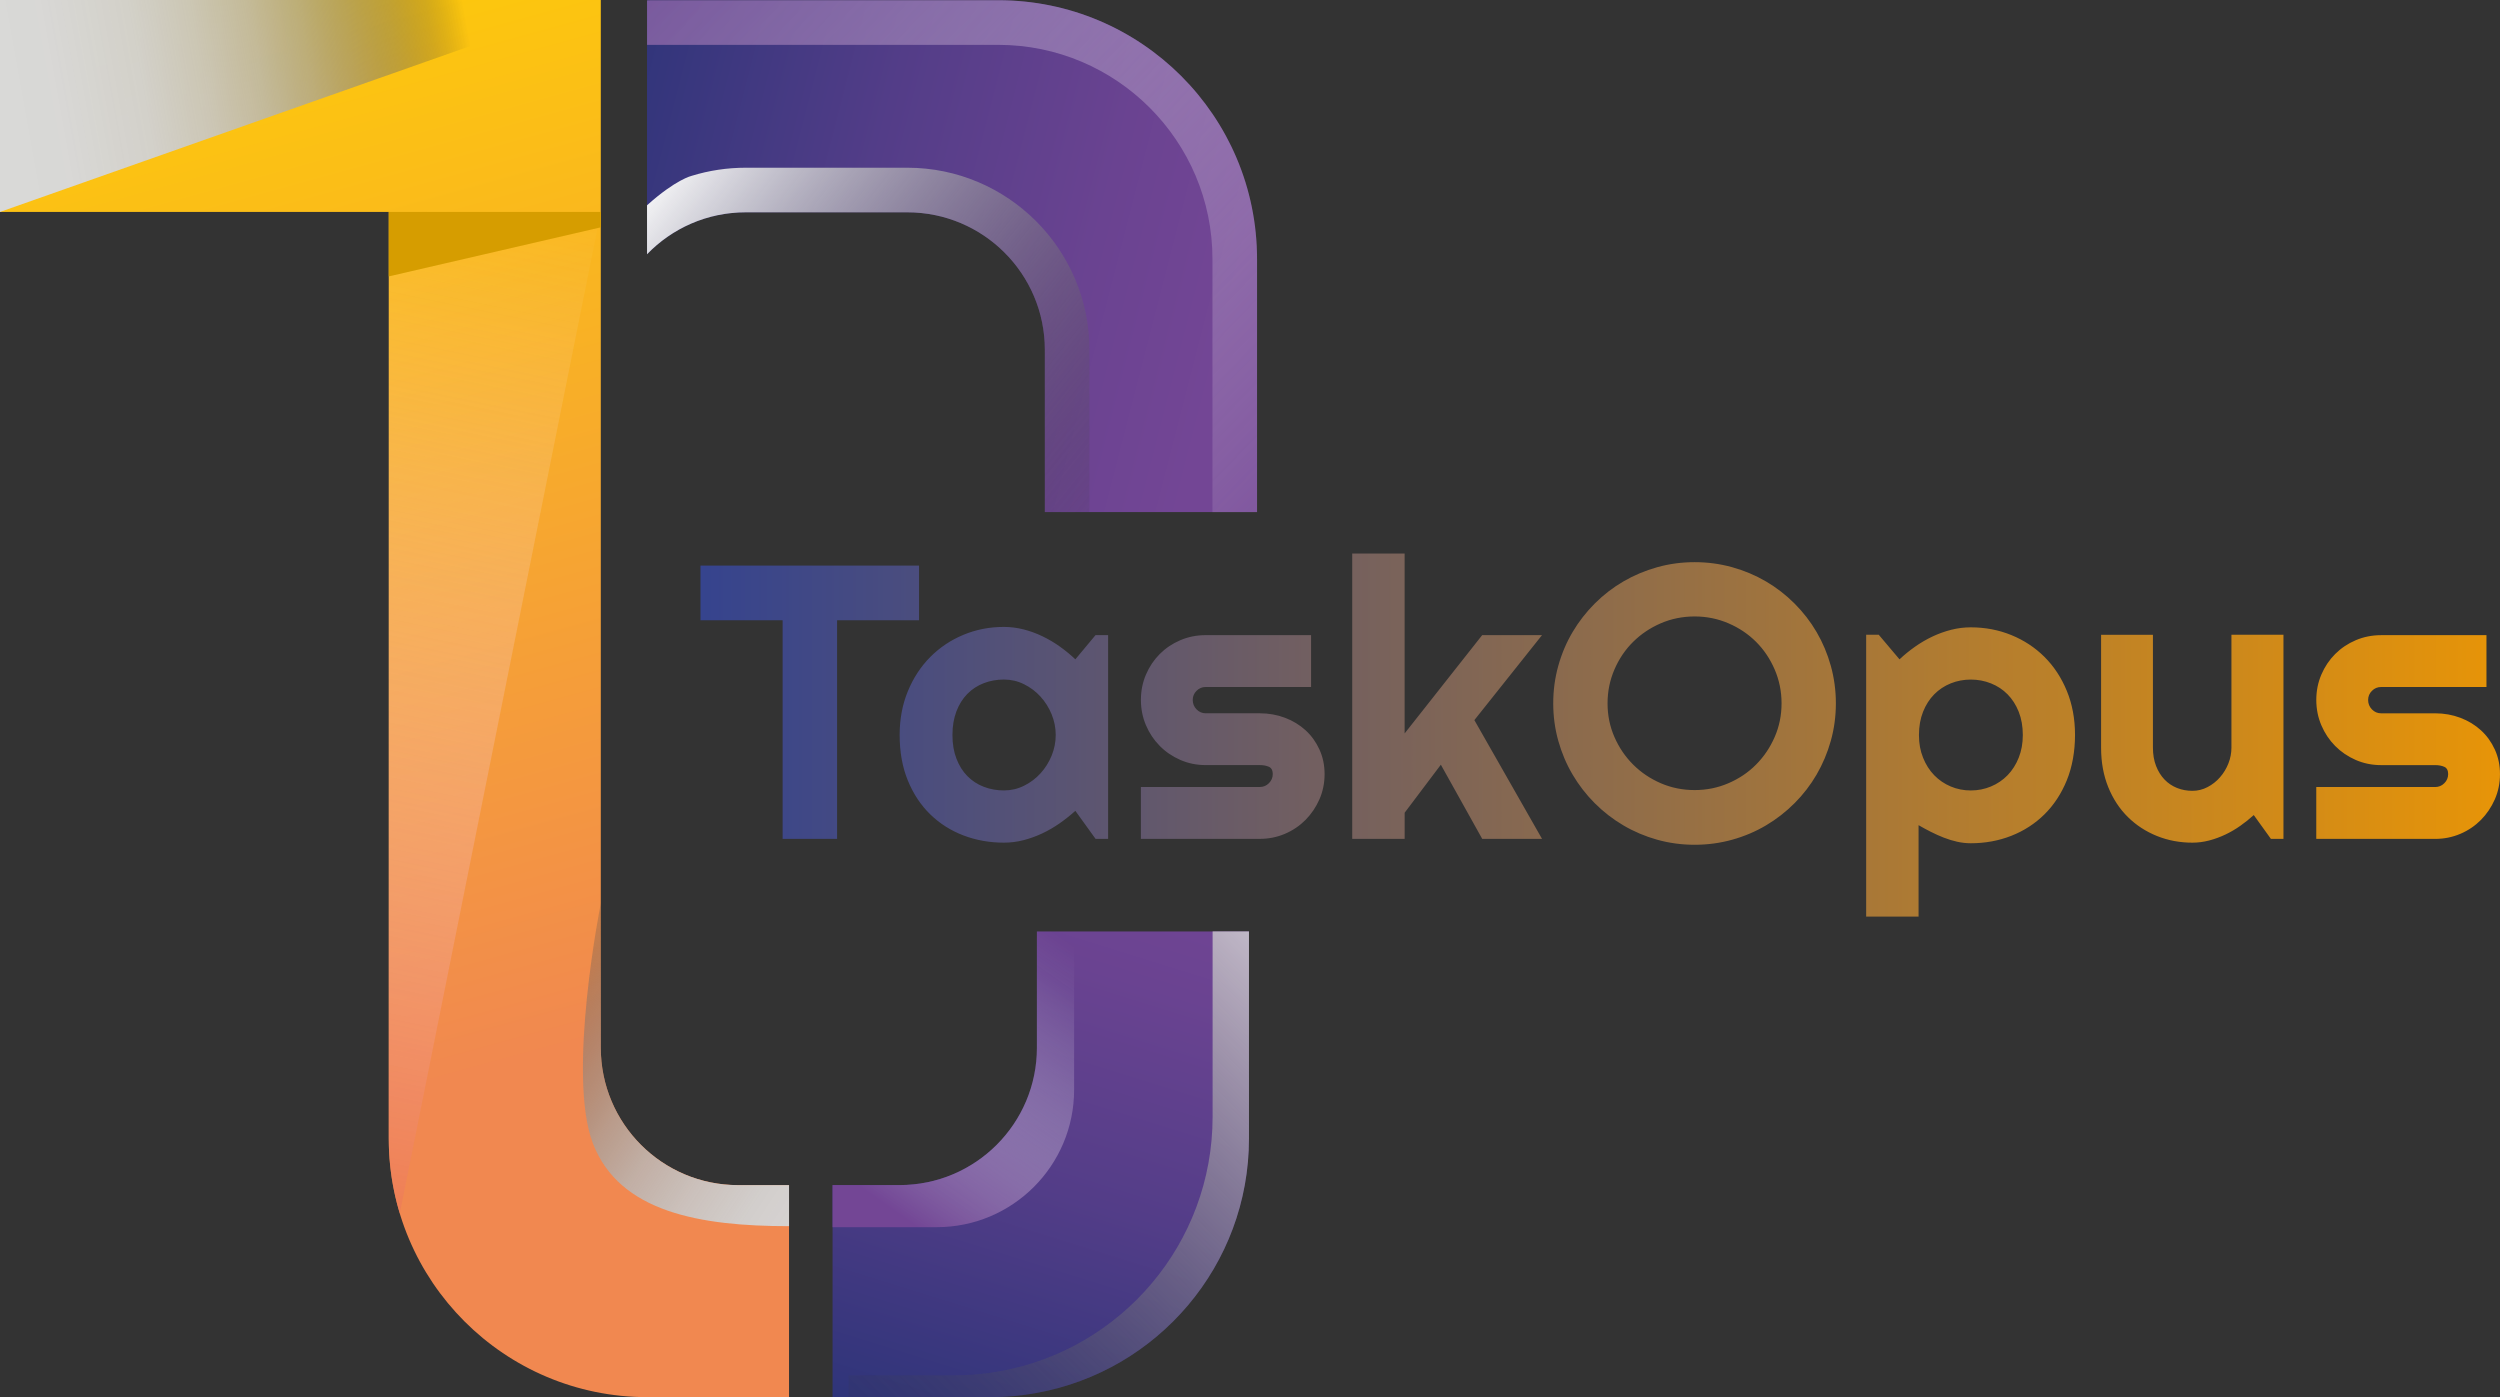 <?xml version="1.0" encoding="UTF-8"?>
<svg xmlns="http://www.w3.org/2000/svg" xmlns:xlink="http://www.w3.org/1999/xlink" viewBox="0 0 1033.87 577.79">
  <rect x="0" y="0" width="1033.87" height="577.79" fill="#333333" stroke="none"/>
  <defs>
    <style>
      .cls-1 {
        fill: url(#Degradado_sin_nombre_9-2);
      }

      .cls-1, .cls-2, .cls-3, .cls-4, .cls-5, .cls-6, .cls-7, .cls-8, .cls-9, .cls-10, .cls-11, .cls-12, .cls-13 {
        stroke-width: 0px;
      }

      .cls-1, .cls-2, .cls-4, .cls-12 {
        mix-blend-mode: multiply;
      }

      .cls-2 {
        fill: #d69d00;
      }

      .cls-3 {
        fill: url(#Degradado_sin_nombre_21);
      }

      .cls-3, .cls-5, .cls-6, .cls-8 {
        mix-blend-mode: overlay;
      }

      .cls-4 {
        fill: url(#Degradado_sin_nombre_7);
      }

      .cls-5 {
        fill: url(#Degradado_sin_nombre_21-2);
      }

      .cls-6 {
        fill: url(#Degradado_sin_nombre_8);
      }

      .cls-7 {
        fill: url(#Degradado_sin_nombre_3);
      }

      .cls-14 {
        isolation: isolate;
      }

      .cls-8 {
        fill: url(#Degradado_sin_nombre_8-2);
      }

      .cls-9 {
        fill: none;
      }

      .cls-10 {
        fill: url(#Degradado_sin_nombre_3-2);
      }

      .cls-11 {
        fill: url(#Secondary_Complementary_3);
      }

      .cls-15 {
        clip-path: url(#clippath);
      }

      .cls-12 {
        fill: url(#Degradado_sin_nombre_9);
      }

      .cls-13 {
        fill: url(#Degradado_sin_nombre_6);
      }
    </style>
    <linearGradient id="Degradado_sin_nombre_6" data-name="Degradado sin nombre 6" x1="93.04" y1="-68.98" x2="232.24" y2="434.52" gradientUnits="userSpaceOnUse">
      <stop offset="0" stop-color="#ffd400"/>
      <stop offset="1" stop-color="#f18850"/>
    </linearGradient>
    <linearGradient id="Degradado_sin_nombre_7" data-name="Degradado sin nombre 7" x1="95.09" y1="626.06" x2="208.51" y2="73.16" gradientUnits="userSpaceOnUse">
      <stop offset="0" stop-color="#e94f1d"/>
      <stop offset=".5" stop-color="#f4ac94" stop-opacity=".47"/>
      <stop offset=".84" stop-color="#fce7e1" stop-opacity=".13"/>
      <stop offset="1" stop-color="#fff" stop-opacity="0"/>
    </linearGradient>
    <linearGradient id="Degradado_sin_nombre_8" data-name="Degradado sin nombre 8" x1="-60.6" y1="54.71" x2="192.86" y2="9.18" gradientUnits="userSpaceOnUse">
      <stop offset="0" stop-color="#dadada"/>
      <stop offset=".33" stop-color="#d8d8d8" stop-opacity=".99"/>
      <stop offset=".47" stop-color="#d1d1d1" stop-opacity=".96"/>
      <stop offset=".57" stop-color="#c6c6c6" stop-opacity=".9"/>
      <stop offset=".66" stop-color="#b7b7b7" stop-opacity=".82"/>
      <stop offset=".74" stop-color="#a3a3a2" stop-opacity=".71"/>
      <stop offset=".81" stop-color="#8a8a89" stop-opacity=".58"/>
      <stop offset=".88" stop-color="#6c6c6c" stop-opacity=".42"/>
      <stop offset=".94" stop-color="#4a4a49" stop-opacity=".24"/>
      <stop offset=".99" stop-color="#242423" stop-opacity=".04"/>
      <stop offset="1" stop-color="#1d1d1c" stop-opacity="0"/>
    </linearGradient>
    <linearGradient id="Degradado_sin_nombre_8-2" data-name="Degradado sin nombre 8" x1="424.1" y1="543.8" x2="211.88" y2="405.46" xlink:href="#Degradado_sin_nombre_8"/>
    <linearGradient id="Degradado_sin_nombre_3" data-name="Degradado sin nombre 3" x1="474.91" y1="345.86" x2="391.73" y2="612.73" gradientUnits="userSpaceOnUse">
      <stop offset="0" stop-color="#734695"/>
      <stop offset=".21" stop-color="#6a4391"/>
      <stop offset=".54" stop-color="#533d88"/>
      <stop offset=".95" stop-color="#2d3479"/>
      <stop offset="1" stop-color="#293378"/>
    </linearGradient>
    <linearGradient id="Degradado_sin_nombre_21" data-name="Degradado sin nombre 21" x1="594.6" y1="366.08" x2="339.41" y2="617.4" gradientUnits="userSpaceOnUse">
      <stop offset="0" stop-color="#fff"/>
      <stop offset="1" stop-color="#1d1d1c" stop-opacity="0"/>
    </linearGradient>
    <linearGradient id="Degradado_sin_nombre_9" data-name="Degradado sin nombre 9" x1="376.09" y1="505.24" x2="452.19" y2="396.9" gradientUnits="userSpaceOnUse">
      <stop offset="0" stop-color="#734695"/>
      <stop offset=".1" stop-color="#845da2" stop-opacity=".87"/>
      <stop offset=".4" stop-color="#b9a2ca" stop-opacity=".5"/>
      <stop offset=".67" stop-color="#dfd4e6" stop-opacity=".23"/>
      <stop offset=".87" stop-color="#f6f3f8" stop-opacity=".06"/>
      <stop offset="1" stop-color="#fff" stop-opacity="0"/>
    </linearGradient>
    <linearGradient id="Degradado_sin_nombre_3-2" data-name="Degradado sin nombre 3" x1="510.25" y1="126.79" x2="226.5" y2="53.7" xlink:href="#Degradado_sin_nombre_3"/>
    <linearGradient id="Degradado_sin_nombre_21-2" data-name="Degradado sin nombre 21" x1="285.79" y1="48.17" x2="488.71" y2="210.68" xlink:href="#Degradado_sin_nombre_21"/>
    <linearGradient id="Degradado_sin_nombre_9-2" data-name="Degradado sin nombre 9" x1="270.02" y1="-79.21" x2="609.66" y2="248.4" xlink:href="#Degradado_sin_nombre_9"/>
    <clipPath id="clippath">
      <path class="cls-9" d="m346.19,346.9h-22.54v-90.39h-33.97v-22.62h90.39v22.62h-33.89v90.39Zm112.07,0h-5.2l-8.35-11.58c-2.05,1.84-4.22,3.56-6.5,5.16-2.29,1.6-4.69,3-7.21,4.18-2.52,1.18-5.11,2.12-7.76,2.8-2.65.68-5.35,1.02-8.08,1.02-5.94,0-11.52-1-16.75-3-5.23-2-9.8-4.9-13.71-8.71-3.92-3.81-7-8.47-9.26-13.99-2.26-5.52-3.39-11.79-3.39-18.83,0-6.57,1.13-12.6,3.39-18.09,2.26-5.49,5.34-10.21,9.26-14.15,3.91-3.94,8.48-7,13.71-9.18,5.23-2.18,10.81-3.27,16.75-3.27,2.73,0,5.44.34,8.12,1.02,2.68.68,5.28,1.63,7.8,2.84,2.52,1.21,4.93,2.63,7.21,4.26,2.29,1.63,4.43,3.39,6.42,5.28l8.35-10.01h5.2v84.25Zm-21.67-42.95c0-2.94-.56-5.79-1.69-8.55s-2.67-5.2-4.61-7.33c-1.94-2.13-4.22-3.83-6.82-5.12-2.6-1.29-5.37-1.93-8.31-1.93s-5.71.5-8.31,1.5c-2.6,1-4.86,2.47-6.78,4.41-1.92,1.94-3.43,4.35-4.53,7.21-1.1,2.86-1.66,6.13-1.66,9.81s.55,6.95,1.66,9.81c1.1,2.86,2.61,5.27,4.53,7.21,1.92,1.94,4.18,3.42,6.78,4.41,2.6,1,5.37,1.5,8.31,1.5s5.71-.64,8.31-1.93c2.6-1.29,4.87-2.99,6.82-5.12,1.94-2.13,3.48-4.57,4.61-7.33,1.13-2.76,1.69-5.61,1.69-8.55Zm84.4,42.95h-49.18v-21.44h49.18c1.47,0,2.73-.52,3.78-1.58s1.58-2.31,1.58-3.78-.53-2.52-1.58-2.99c-1.05-.47-2.31-.71-3.78-.71h-22.38c-3.73,0-7.22-.71-10.48-2.13-3.26-1.42-6.1-3.35-8.51-5.79-2.42-2.44-4.32-5.29-5.71-8.55-1.39-3.26-2.09-6.75-2.09-10.48s.7-7.22,2.09-10.48c1.39-3.26,3.3-6.09,5.71-8.51,2.42-2.42,5.25-4.32,8.51-5.71,3.26-1.39,6.75-2.09,10.48-2.09h43.58v21.44h-43.58c-1.47,0-2.73.53-3.78,1.58-1.05,1.05-1.58,2.31-1.58,3.78s.52,2.82,1.58,3.9c1.05,1.08,2.31,1.62,3.78,1.62h22.38c3.68,0,7.14.62,10.4,1.85,3.26,1.23,6.09,2.96,8.51,5.16,2.42,2.21,4.33,4.86,5.75,7.96,1.42,3.1,2.13,6.49,2.13,10.17s-.71,7.21-2.13,10.44c-1.42,3.23-3.34,6.07-5.75,8.51-2.42,2.44-5.25,4.36-8.51,5.75-3.26,1.39-6.73,2.09-10.4,2.09Zm59.89,0h-21.67v-117.98h21.67v74.39l32.08-40.66h24.74l-27.98,35.15,27.98,49.1h-24.74l-17.1-30.66-14.97,19.86v10.8Zm178.34-56.03c0,5.36-.7,10.52-2.09,15.49-1.39,4.96-3.35,9.61-5.87,13.95-2.52,4.33-5.57,8.29-9.14,11.86s-7.51,6.63-11.82,9.18c-4.31,2.55-8.96,4.52-13.95,5.91-4.99,1.39-10.17,2.09-15.53,2.09s-10.52-.7-15.49-2.09-9.61-3.36-13.95-5.91c-4.33-2.55-8.29-5.61-11.86-9.18-3.57-3.57-6.63-7.53-9.18-11.86-2.55-4.33-4.52-8.98-5.91-13.95-1.39-4.96-2.09-10.13-2.09-15.49s.7-10.53,2.09-15.52c1.39-4.99,3.36-9.64,5.91-13.95,2.55-4.31,5.61-8.25,9.18-11.82,3.57-3.57,7.53-6.62,11.86-9.14,4.33-2.52,8.98-4.48,13.95-5.87,4.96-1.39,10.13-2.09,15.49-2.09s10.53.7,15.53,2.09c4.99,1.39,9.64,3.35,13.95,5.87,4.31,2.52,8.25,5.57,11.82,9.14,3.57,3.57,6.62,7.51,9.14,11.82,2.52,4.31,4.48,8.96,5.87,13.95,1.39,4.99,2.09,10.17,2.09,15.52Zm-22.46,0c0-4.94-.95-9.6-2.84-13.99-1.89-4.39-4.45-8.2-7.68-11.43-3.23-3.23-7.04-5.79-11.43-7.68-4.39-1.89-9.05-2.84-13.99-2.84s-9.67.95-14.03,2.84c-4.36,1.89-8.17,4.45-11.43,7.68-3.26,3.23-5.83,7.04-7.72,11.43-1.89,4.39-2.84,9.05-2.84,13.99s.95,9.58,2.84,13.91c1.89,4.33,4.46,8.13,7.72,11.39,3.26,3.26,7.07,5.83,11.43,7.72,4.36,1.89,9.04,2.84,14.03,2.84s9.6-.95,13.99-2.84c4.39-1.89,8.2-4.46,11.43-7.72,3.23-3.26,5.79-7.05,7.68-11.39,1.89-4.33,2.84-8.97,2.84-13.91Zm56.66,88.19h-21.67v-116.56h5.2l8.59,10.17c1.94-1.84,4.07-3.57,6.38-5.2,2.31-1.63,4.71-3.03,7.21-4.22,2.49-1.18,5.08-2.11,7.76-2.8,2.68-.68,5.38-1.02,8.12-1.02,5.94,0,11.52,1.06,16.75,3.19,5.23,2.13,9.8,5.14,13.71,9.02,3.91,3.89,7,8.58,9.26,14.07,2.26,5.49,3.39,11.57,3.39,18.24s-1.13,13.17-3.39,18.72c-2.26,5.54-5.35,10.25-9.26,14.11-3.91,3.86-8.49,6.82-13.71,8.87-5.23,2.05-10.81,3.07-16.75,3.07-1.89,0-3.77-.21-5.63-.63-1.87-.42-3.7-.98-5.52-1.69-1.81-.71-3.6-1.51-5.36-2.4-1.76-.89-3.46-1.81-5.08-2.76v37.83Zm43.11-75.1c0-3.57-.57-6.78-1.69-9.61-1.13-2.84-2.67-5.24-4.61-7.21-1.94-1.97-4.23-3.48-6.86-4.53-2.63-1.05-5.41-1.58-8.35-1.58s-5.71.53-8.31,1.58c-2.6,1.05-4.87,2.56-6.82,4.53-1.94,1.97-3.48,4.37-4.61,7.21-1.13,2.84-1.7,6.04-1.7,9.61s.56,6.54,1.7,9.38c1.13,2.84,2.67,5.25,4.61,7.25,1.94,2,4.22,3.55,6.82,4.65,2.6,1.1,5.37,1.65,8.31,1.65s5.73-.55,8.35-1.65c2.63-1.1,4.91-2.65,6.86-4.65,1.94-2,3.48-4.41,4.61-7.25,1.13-2.84,1.69-5.96,1.69-9.38Zm95.51,33.1c-1.73,1.58-3.59,3.06-5.56,4.45-1.97,1.39-4.03,2.6-6.19,3.62-2.16,1.02-4.37,1.84-6.66,2.44-2.29.6-4.61.91-6.97.91-5.2,0-10.09-.92-14.66-2.76-4.57-1.84-8.58-4.45-12.02-7.84-3.44-3.39-6.15-7.51-8.12-12.37-1.97-4.86-2.96-10.31-2.96-16.35v-46.65h21.44v46.65c0,2.84.43,5.37,1.3,7.6.87,2.23,2.04,4.11,3.51,5.63,1.47,1.53,3.19,2.68,5.16,3.47,1.97.79,4.08,1.18,6.34,1.18s4.29-.51,6.27-1.54c1.97-1.02,3.69-2.38,5.16-4.06,1.47-1.68,2.63-3.59,3.47-5.71.84-2.13,1.26-4.32,1.26-6.58v-46.65h21.51v84.4h-5.2l-7.09-9.85Zm75.03,9.85h-49.18v-21.44h49.18c1.47,0,2.73-.52,3.78-1.58,1.05-1.05,1.58-2.31,1.58-3.78s-.53-2.52-1.58-2.99c-1.05-.47-2.31-.71-3.78-.71h-22.38c-3.73,0-7.22-.71-10.48-2.13-3.26-1.42-6.09-3.35-8.51-5.79-2.42-2.44-4.32-5.29-5.71-8.55-1.39-3.26-2.09-6.75-2.09-10.48s.7-7.22,2.09-10.48c1.39-3.26,3.3-6.09,5.71-8.51,2.42-2.42,5.25-4.32,8.51-5.71,3.26-1.39,6.75-2.09,10.48-2.09h43.58v21.44h-43.58c-1.47,0-2.73.53-3.78,1.58-1.05,1.05-1.58,2.31-1.58,3.78s.52,2.82,1.58,3.9c1.05,1.08,2.31,1.62,3.78,1.62h22.38c3.68,0,7.14.62,10.4,1.85,3.26,1.23,6.09,2.96,8.51,5.16,2.42,2.21,4.33,4.86,5.75,7.96,1.42,3.1,2.13,6.49,2.13,10.17s-.71,7.21-2.13,10.44-3.34,6.07-5.75,8.51c-2.42,2.44-5.25,4.36-8.51,5.75-3.26,1.39-6.73,2.09-10.4,2.09Z"/>
    </clipPath>
    <linearGradient id="Secondary_Complementary_3" data-name="Secondary Complementary 3" x1="266.64" y1="293.32" x2="1076.45" y2="293.32" gradientUnits="userSpaceOnUse">
      <stop offset="0" stop-color="#304192"/>
      <stop offset="1" stop-color="#f19900"/>
    </linearGradient>
  </defs>
  <g class="cls-14">
    <g id="Layer_1" data-name="Layer 1">
      <g>
        <g>
          <path class="cls-13" d="m305.25,490.1c-31.38,0-56.79-25.44-56.79-56.82V0H0v87.65h160.77v383.2c0,59.04,47.86,106.94,106.94,106.94h58.59v-87.69h-21.06Z"/>
          <g>
            <g>
              <path class="cls-4" d="m160.77,87.65v383.2c0,10.77,1.61,21.16,4.57,30.96h0L248.46,87.65h-87.69Z"/>
              <g>
                <polygon class="cls-6" points="0 0 0 87.65 248.46 0 0 0"/>
                <path class="cls-8" d="m248.46,433.28v-59.61l-.02.02s-14.18,70.88-3.22,99.24c10.95,28.35,44.24,34.15,81.08,34.15v-16.97h-21.06c-31.38,0-56.79-25.44-56.79-56.82Z"/>
              </g>
            </g>
            <polygon class="cls-2" points="160.77 87.65 248.46 87.65 248.46 94.01 160.77 114.31 160.77 87.65"/>
          </g>
        </g>
        <g>
          <g>
            <g>
              <path class="cls-7" d="m516.5,385.19v85.66c0,52.47-37.83,96.13-87.69,105.17-6.23,1.18-12.68,1.77-19.25,1.77h-65.26v-87.69h27.68c31.38,0,56.82-25.44,56.82-56.82v-48.08h87.69Z"/>
              <path class="cls-3" d="m501.47,385.19v76.64c0,52.47-37.83,96.13-87.69,105.17-6.23,1.18-12.68,1.77-19.25,1.77h-43.59v9.02h58.63c6.56,0,13.02-.59,19.25-1.77,49.85-9.03,87.69-52.69,87.69-105.17v-85.66h-15.04Z"/>
            </g>
            <path class="cls-12" d="m428.81,385.19v48.08c0,31.38-25.44,56.82-56.82,56.82h-27.68v17.41h43.07c31.38,0,56.82-25.44,56.82-56.82v-65.5h-15.4Z"/>
          </g>
          <g>
            <path class="cls-10" d="m519.84,107.11v104.66h-87.75v-67.09c0-31.4-25.46-56.87-56.87-56.87h-66.79c-16.05,0-30.52,6.64-40.85,17.34V.17c1.07-.07,2.18-.07,3.28-.07h141.96c59.08,0,107.02,47.9,107.02,107.02Z"/>
            <g>
              <path class="cls-5" d="m450.54,211.77v-67.09c0-41.53-33.79-75.32-75.32-75.32h-66.79c-7.72,0-15.25,1.15-22.4,3.36,0,0-6.54,1.47-18.45,12.18v20.25c10.33-10.7,24.8-17.34,40.85-17.34h66.79c31.4,0,56.87,25.46,56.87,56.87v67.09h18.45Z"/>
              <path class="cls-1" d="m412.83.1h-141.96c-1.11,0-2.21,0-3.28.07v18.38h145.25c48.83,0,88.57,39.73,88.57,88.57v104.66h18.45v-104.66C519.84,48,471.91.1,412.83.1Z"/>
            </g>
          </g>
        </g>
      </g>
      <g class="cls-15">
        <rect class="cls-11" x="266.64" y="207.58" width="809.81" height="171.48"/>
      </g>
    </g>
  </g>
</svg>